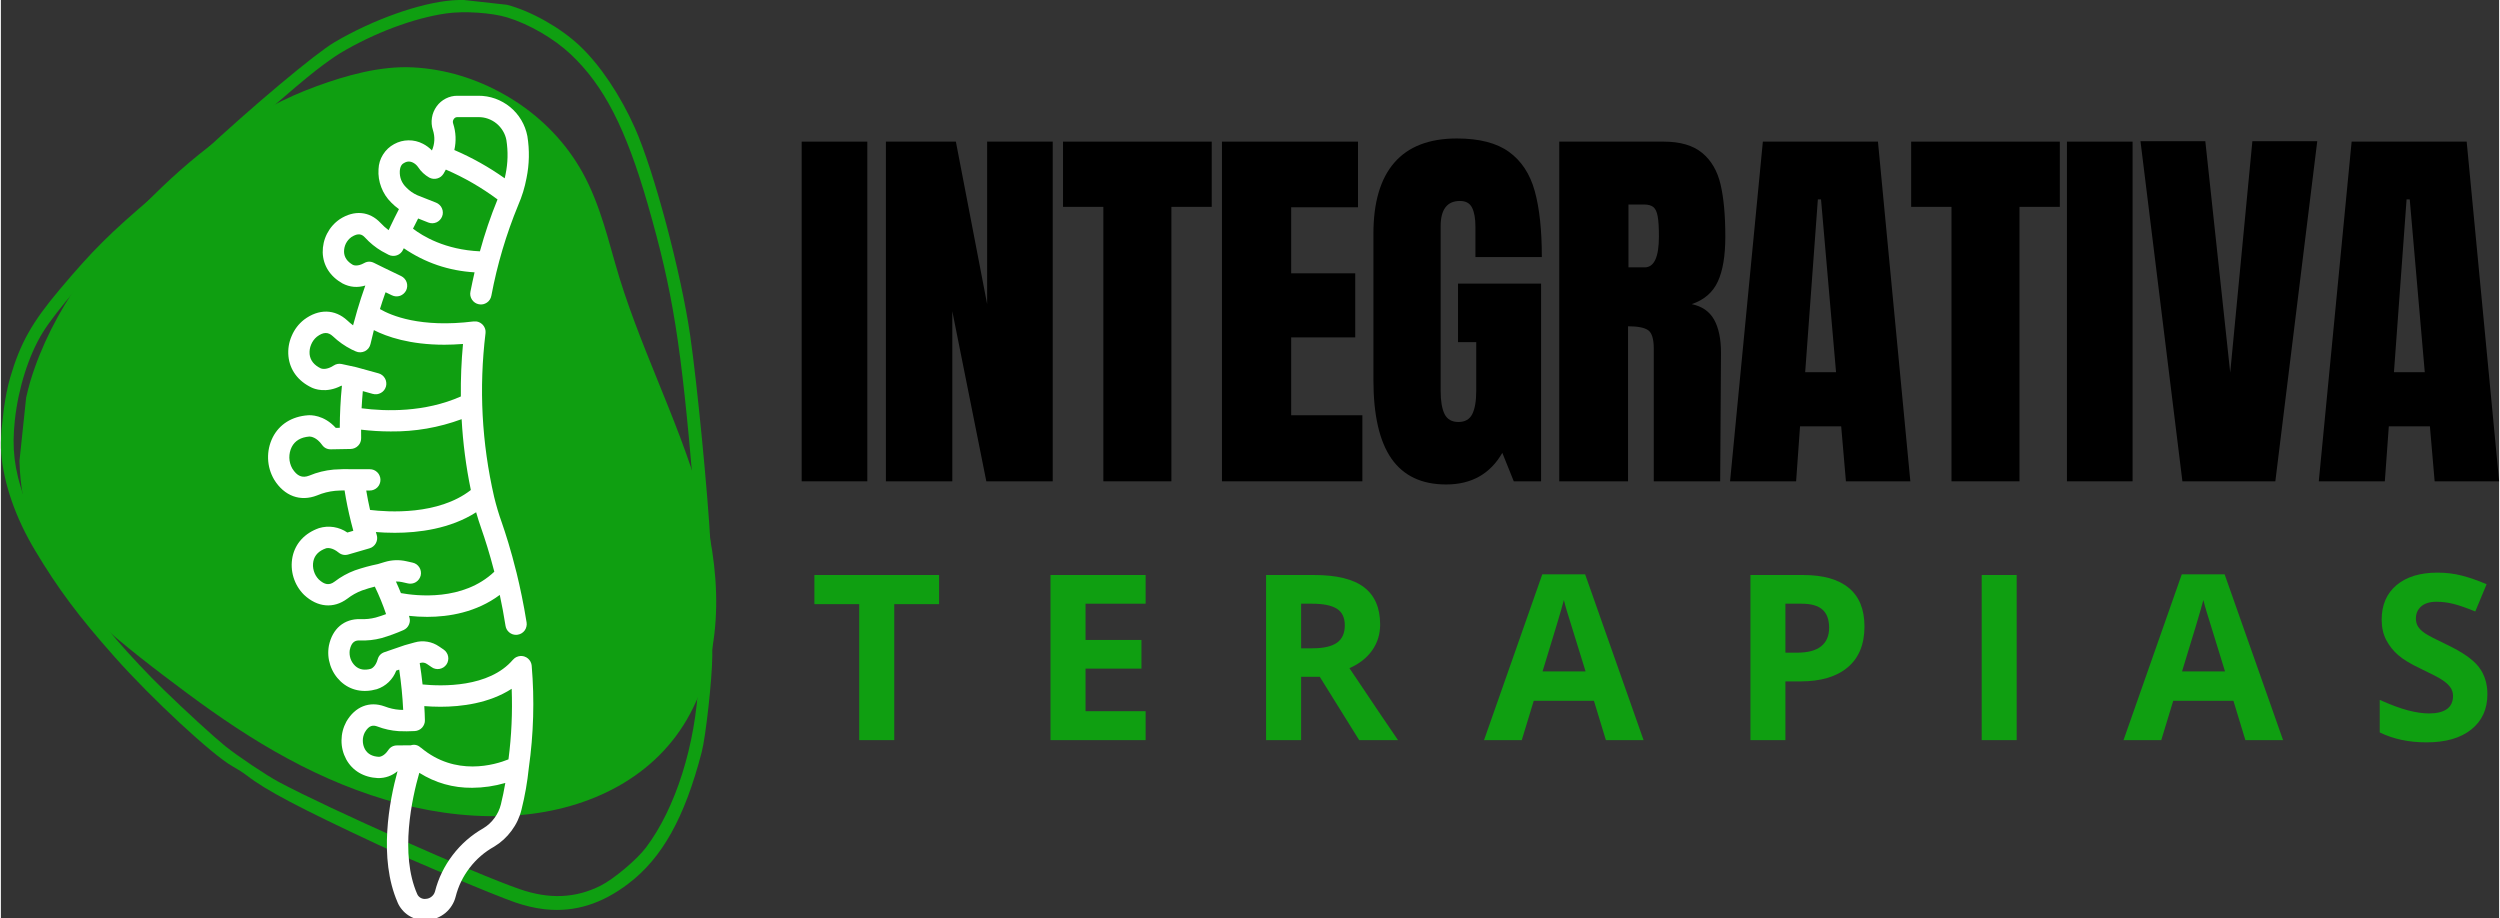 <?xml version="1.0" encoding="UTF-8"?>
<!-- Creator: CorelDRAW -->
<svg xmlns="http://www.w3.org/2000/svg" xmlns:xlink="http://www.w3.org/1999/xlink" xmlns:xodm="http://www.corel.com/coreldraw/odm/2003" xml:space="preserve" width="501px" height="184px" version="1.1" style="shape-rendering:geometricPrecision; text-rendering:geometricPrecision; image-rendering:optimizeQuality; fill-rule:evenodd; clip-rule:evenodd" viewBox="0 0 490.55 180.29">
 <rect x="0" y="0" width="490.55" height="180.29" fill="#333333" stroke="none"/>
 <defs>
  <style type="text/css">
   <![CDATA[
    .fil2 {fill:black;fill-rule:nonzero}
    .fil0 {fill:#0F9F11;fill-rule:nonzero}
    .fil1 {fill:white;fill-rule:nonzero}
   ]]>
  </style>
 </defs>
 <g id="Camada_x0020_1">
  <g id="_2581743937344">
   <polygon class="fil0" points="175.42,145.33 168.54,145.33 168.54,118.63 159.74,118.63 159.74,112.91 184.22,112.91 184.22,118.63 175.42,118.63 "></polygon>
   <polygon class="fil0" points="224.78,145.33 206.1,145.33 206.1,112.91 224.78,112.91 224.78,118.54 212.98,118.54 212.98,125.66 223.96,125.66 223.96,131.29 212.98,131.29 212.98,139.65 224.78,139.65 "></polygon>
   <path class="fil0" d="M255.31 127.3l2.22 0c2.17,0 3.77,-0.36 4.81,-1.09 1.03,-0.72 1.55,-1.86 1.55,-3.41 0,-1.54 -0.53,-2.64 -1.59,-3.29 -1.05,-0.65 -2.69,-0.97 -4.91,-0.97l-2.08 0 0 8.76zm0 5.59l0 12.44 -6.88 0 0 -32.42 9.45 0c4.41,0 7.67,0.8 9.78,2.4 2.11,1.61 3.17,4.04 3.17,7.31 0,1.91 -0.52,3.6 -1.57,5.09 -1.05,1.48 -2.54,2.65 -4.46,3.49 4.88,7.29 8.06,12 9.54,14.13l-7.63 0 -7.74 -12.44 -3.66 0z"></path>
   <path class="fil0" d="M315.16 145.33l-2.35 -7.72 -11.82 0 -2.35 7.72 -7.41 0 11.44 -32.56 8.41 0 11.48 32.56 -7.4 0zm-3.99 -13.49c-2.18,-6.99 -3.4,-10.94 -3.67,-11.86 -0.28,-0.92 -0.47,-1.64 -0.59,-2.17 -0.49,1.89 -1.89,6.57 -4.19,14.03l8.45 0z"></path>
   <path class="fil0" d="M350.41 128.16l2.26 0c2.12,0 3.7,-0.41 4.75,-1.25 1.05,-0.84 1.57,-2.05 1.57,-3.65 0,-1.61 -0.44,-2.8 -1.32,-3.57 -0.87,-0.77 -2.25,-1.15 -4.13,-1.15l-3.13 0 0 9.62zm15.52 -5.14c0,3.49 -1.09,6.16 -3.27,8 -2.18,1.85 -5.28,2.78 -9.3,2.78l-2.95 0 0 11.53 -6.87 0 0 -32.42 10.35 0c3.94,0 6.93,0.84 8.97,2.54 2.05,1.69 3.07,4.21 3.07,7.57z"></path>
   <polygon class="fil0" points="388.95,145.33 388.95,112.91 395.82,112.91 395.82,145.33 "></polygon>
   <path class="fil0" d="M440.73 145.33l-2.35 -7.72 -11.82 0 -2.35 7.72 -7.41 0 11.44 -32.56 8.41 0 11.48 32.56 -7.4 0zm-4 -13.49c-2.17,-6.99 -3.39,-10.94 -3.66,-11.86 -0.28,-0.92 -0.47,-1.64 -0.59,-2.17 -0.49,1.89 -1.89,6.57 -4.19,14.03l8.44 0z"></path>
   <path class="fil0" d="M488.25 136.32c0,2.93 -1.06,5.24 -3.16,6.92 -2.11,1.69 -5.04,2.53 -8.8,2.53 -3.46,0 -6.52,-0.65 -9.18,-1.95l0 -6.39c2.19,0.98 4.04,1.67 5.56,2.06 1.51,0.4 2.9,0.6 4.16,0.6 1.5,0 2.66,-0.29 3.47,-0.86 0.8,-0.58 1.2,-1.44 1.2,-2.57 0,-0.64 -0.17,-1.21 -0.53,-1.7 -0.35,-0.5 -0.87,-0.97 -1.56,-1.43 -0.69,-0.46 -2.09,-1.19 -4.2,-2.2 -1.98,-0.93 -3.47,-1.82 -4.46,-2.68 -0.99,-0.86 -1.78,-1.85 -2.37,-2.99 -0.6,-1.14 -0.89,-2.47 -0.89,-3.99 0,-2.87 0.97,-5.13 2.91,-6.77 1.95,-1.64 4.64,-2.46 8.07,-2.46 1.68,0 3.29,0.2 4.82,0.6 1.53,0.4 3.13,0.96 4.8,1.68l-2.22 5.35c-1.73,-0.71 -3.16,-1.21 -4.29,-1.49 -1.13,-0.28 -2.24,-0.42 -3.34,-0.42 -1.3,0 -2.29,0.31 -2.99,0.91 -0.69,0.61 -1.04,1.4 -1.04,2.37 0,0.61 0.14,1.14 0.42,1.59 0.28,0.45 0.73,0.89 1.34,1.31 0.61,0.42 2.07,1.18 4.36,2.27 3.03,1.45 5.11,2.9 6.23,4.36 1.12,1.45 1.69,3.24 1.69,5.35z"></path>
   <path class="fil0" d="M5.77 74.9c4.3,-14.23 13.7,-26.12 24.12,-36.47 9.2,-9.12 19.8,-17.04 32.07,-21.49 5.93,-2.17 12.57,-4.03 18.92,-3.71 6.33,0.31 12.54,2.23 18.03,5.37 5.59,3.15 10.49,7.67 13.96,13.04 3.95,6.06 5.77,13.05 7.72,19.96 4.41,15.71 12.18,30.18 16.71,45.9 4,13.9 5.05,29.36 -1.93,42.58 -6.68,12.59 -19.82,18.86 -33.65,19.99 -15.81,1.25 -31.51,-3.59 -45.32,-11.07 -6.93,-3.73 -13.47,-8.16 -19.8,-12.86 -6.25,-4.66 -12.51,-9.41 -18.26,-14.66 -5.2,-4.76 -9.63,-10.2 -12.08,-16.87 -1.66,-4.5 -2.5,-9.29 -2.61,-14.1l1.31 -12.45c0.24,-1.07 0.52,-2.12 0.81,-3.16z"></path>
   <g>
    <path class="fil0" d="M87.41 2.64c-6.38,0.92 -14.13,3.83 -20.79,7.8 -0.95,0.57 -3.05,2.06 -4.65,3.3 -3.84,2.97 -15.31,12.94 -20.86,18.13 -2.42,2.26 -6.58,5.93 -9.24,8.17 -2.66,2.23 -6.22,5.38 -7.91,6.99 -5.92,5.67 -13.1,13.99 -15.73,18.24 -2.75,4.45 -4.81,10.93 -5.49,17.24 -0.6,5.58 -0.12,9.56 1.8,15.15 3.4,9.86 14.54,25.22 27.36,37.71 4.39,4.27 9.8,9.23 12.12,11.11 2.37,1.92 8.08,5.75 10.57,7.08 9.67,5.17 38.49,18 47.27,21.03 5.83,2.02 10.97,1.8 15.91,-0.68 2.56,-1.29 7.09,-5.09 8.88,-7.46 5.83,-7.7 9.77,-20.18 10.34,-32.68 0.5,-11.27 0.18,-23.94 -0.96,-37.34 -2.47,-29.1 -4.07,-39.11 -9,-56.28 -4.3,-14.94 -8.6,-23.33 -15.14,-29.49 -3.28,-3.09 -8.12,-5.9 -12.44,-7.23 -3.07,-0.94 -8.49,-1.3 -12.04,-0.79l0 0zm19.57 175.92l-0.43 -0.05c-1.8,-0.22 -3.65,-0.66 -5.55,-1.31 -4.31,-1.5 -19.81,-8.02 -26.95,-11.35 -15.37,-7.17 -22.03,-10.68 -25.69,-13.53 -0.64,-0.5 -1.95,-1.34 -2.92,-1.88 -3.87,-2.16 -15.82,-13.24 -23.02,-21.35 -7.15,-8.05 -11.16,-13.42 -15.7,-21 -3.84,-6.41 -6.16,-13.07 -6.67,-19.19 -0.09,-1.14 -0.06,-2.71 0.07,-4.44l0.47 -4.25c0.32,-2.23 0.75,-4.41 1.23,-6.05 1.99,-6.78 4.27,-10.84 9.72,-17.31 6.49,-7.71 9.85,-11.05 18.38,-18.3 3.07,-2.61 7.3,-6.35 9.4,-8.3 9.92,-9.26 22.41,-19.74 26.19,-21.96 7.54,-4.44 16.79,-7.73 23.18,-8.23 0.63,-0.05 1.39,-0.07 2.22,-0.06l8.47 0.94c4.74,1.24 10.55,4.51 14.33,8.1 3.96,3.75 7.93,9.67 10.79,16.09 3.75,8.43 9.06,28.38 10.86,40.81 1.37,9.51 3.44,30.76 3.99,41 0.25,4.53 0.41,14.64 0.34,21.93 -0.03,4.49 -1.28,15.78 -2.08,18.83 -3.34,12.86 -7.76,20.78 -14.4,25.82 -5.21,3.97 -10.51,5.62 -16.23,5.04zm0 0c-0.14,-0.01 -0.29,-0.03 -0.43,-0.05l0.43 0.05z"></path>
   </g>
   <path class="fil1" d="M77.9 177.21c0.22,0.52 0.52,1 0.89,1.43 0.36,0.44 0.78,0.81 1.26,1.12 0.33,0.21 0.67,0.39 1.03,0.53l4.44 0 0.11 -0.04c0.59,-0.24 1.14,-0.56 1.64,-0.97 0.49,-0.41 0.92,-0.89 1.26,-1.44 0.35,-0.54 0.6,-1.12 0.76,-1.75 0.53,-2.09 1.45,-3.99 2.77,-5.7 1.31,-1.71 2.91,-3.09 4.79,-4.14 1.34,-0.81 2.48,-1.85 3.41,-3.11 0.94,-1.26 1.6,-2.65 1.97,-4.18 0.67,-2.68 1.15,-5.4 1.43,-8.15 0.94,-6.67 1.14,-13.36 0.57,-20.07 0,-0.03 -0.01,-0.05 -0.01,-0.08 -0.01,-0.11 -0.03,-0.22 -0.06,-0.32 -0.02,-0.08 -0.05,-0.16 -0.09,-0.23 -0.02,-0.05 -0.03,-0.1 -0.06,-0.16 -0.05,-0.09 -0.1,-0.18 -0.17,-0.26 -0.01,-0.03 -0.03,-0.06 -0.05,-0.08 -0.17,-0.22 -0.38,-0.4 -0.63,-0.54 -0.12,-0.07 -0.25,-0.12 -0.38,-0.16 -0.02,-0.01 -0.04,-0.01 -0.05,-0.02 -0.11,-0.03 -0.23,-0.05 -0.34,-0.07 -0.28,-0.03 -0.55,-0.01 -0.82,0.07 -0.04,0.01 -0.08,0.03 -0.12,0.05 -0.09,0.03 -0.17,0.06 -0.26,0.1 -0.05,0.03 -0.1,0.06 -0.15,0.09 -0.06,0.04 -0.13,0.08 -0.19,0.13 -0.09,0.07 -0.18,0.16 -0.26,0.25 -0.01,0.01 -0.02,0.02 -0.04,0.03 -4.71,5.53 -14.06,5.23 -17.75,4.86 -0.15,-1.42 -0.34,-2.81 -0.56,-4.19l0.13 -0.04c0.47,-0.13 0.91,-0.06 1.32,0.23l0.87 0.59c0.22,0.17 0.47,0.28 0.75,0.34 0.27,0.06 0.54,0.07 0.82,0.02 0.28,-0.05 0.53,-0.15 0.77,-0.3 0.23,-0.15 0.43,-0.34 0.59,-0.57 0.16,-0.23 0.27,-0.48 0.32,-0.76 0.06,-0.27 0.07,-0.55 0.01,-0.82 -0.05,-0.28 -0.15,-0.53 -0.31,-0.76 -0.15,-0.24 -0.34,-0.43 -0.57,-0.59l-0.87 -0.59c-0.7,-0.49 -1.48,-0.81 -2.32,-0.95 -0.85,-0.14 -1.68,-0.1 -2.51,0.14l-1.94 0.54c-0.02,0 -0.04,0.02 -0.06,0.02 -0.02,0.01 -0.04,0.01 -0.06,0.02l-3.87 1.33c-0.69,0.24 -1.14,0.72 -1.33,1.42 -0.4,1.43 -1.18,1.78 -1.31,1.84 -1.27,0.36 -2.31,0.17 -3.1,-0.56 -0.42,-0.4 -0.73,-0.88 -0.92,-1.43 -0.18,-0.55 -0.23,-1.12 -0.15,-1.69 0.35,-1.69 1.16,-1.91 1.97,-1.88 1.44,0.06 2.86,-0.09 4.26,-0.46 1.48,-0.43 2.92,-0.96 4.33,-1.58 0.48,-0.22 0.83,-0.56 1.05,-1.04 0.22,-0.48 0.26,-0.97 0.1,-1.48 -0.02,-0.09 -0.06,-0.18 -0.08,-0.27 1.19,0.13 2.39,0.2 3.59,0.2 4.23,0 9.63,-0.87 14.24,-4.31 0.41,1.89 0.79,3.92 1.13,6.07 0.08,0.51 0.32,0.93 0.71,1.27 0.39,0.33 0.84,0.5 1.36,0.5 0.11,0 0.22,-0.01 0.33,-0.03 0.27,-0.04 0.53,-0.14 0.76,-0.28 0.24,-0.14 0.44,-0.33 0.6,-0.55 0.17,-0.23 0.28,-0.48 0.34,-0.75 0.07,-0.27 0.08,-0.54 0.04,-0.81 -0.58,-3.63 -1.28,-6.94 -1.99,-9.84l-0.01 -0.02c-1.07,-4.35 -2.17,-7.75 -2.89,-9.82 -0.59,-1.64 -1.08,-3.31 -1.49,-5 -2.43,-10.61 -3,-21.31 -1.69,-32.12 0,-0.01 0,-0.02 0,-0.03 0.01,-0.08 0.01,-0.15 0.01,-0.23 0,-0.07 0,-0.13 -0.01,-0.2 0,-0.01 0,-0.03 0,-0.04 0,-0.05 -0.02,-0.1 -0.03,-0.16 -0.02,-0.07 -0.03,-0.14 -0.05,-0.21 -0.02,-0.06 -0.05,-0.13 -0.08,-0.19 -0.03,-0.06 -0.05,-0.12 -0.08,-0.18 -0.04,-0.06 -0.08,-0.13 -0.12,-0.19 -0.03,-0.05 -0.07,-0.1 -0.11,-0.14 -0.04,-0.06 -0.1,-0.11 -0.15,-0.17 -0.04,-0.04 -0.08,-0.08 -0.13,-0.11 -0.06,-0.05 -0.12,-0.1 -0.19,-0.14 -0.05,-0.03 -0.09,-0.06 -0.14,-0.09 -0.08,-0.04 -0.15,-0.07 -0.23,-0.1 -0.05,-0.02 -0.09,-0.04 -0.14,-0.06 -0.09,-0.02 -0.18,-0.04 -0.26,-0.06 -0.04,0 -0.08,-0.02 -0.12,-0.02 -0.01,0 -0.02,0 -0.03,0 -0.08,-0.01 -0.15,-0.01 -0.23,0 -0.07,0 -0.14,0 -0.21,0 -0.01,0 -0.02,0 -0.03,0 -10.45,1.3 -16.21,-1.15 -18.4,-2.43 0.31,-0.99 0.63,-1.98 0.98,-2.96 0,-0.01 0.05,-0.13 0.13,-0.34l1.24 0.6c0.25,0.12 0.51,0.19 0.79,0.21 0.28,0.01 0.55,-0.02 0.81,-0.11 0.26,-0.1 0.49,-0.23 0.7,-0.42 0.21,-0.18 0.37,-0.4 0.5,-0.65 0.12,-0.25 0.18,-0.51 0.2,-0.79 0.02,-0.28 -0.02,-0.55 -0.11,-0.81 -0.09,-0.26 -0.23,-0.5 -0.41,-0.7 -0.19,-0.21 -0.4,-0.38 -0.65,-0.5l-3.3 -1.59 -2.05 -1.01c-0.66,-0.33 -1.31,-0.31 -1.95,0.05 -1.27,0.71 -2.05,0.41 -2.18,0.35 -1.13,-0.64 -1.72,-1.5 -1.75,-2.56 -0.01,-0.57 0.11,-1.11 0.36,-1.63 0.26,-0.51 0.62,-0.94 1.08,-1.27 1.42,-0.92 2.12,-0.51 2.67,0.08 0.97,1.06 2.06,1.95 3.3,2.68 0.42,0.24 0.87,0.48 1.35,0.72 0.26,0.13 0.53,0.2 0.81,0.21 0.29,0.02 0.56,-0.02 0.83,-0.12 0.27,-0.09 0.51,-0.24 0.71,-0.43 0.21,-0.19 0.38,-0.42 0.49,-0.68 0.05,-0.09 0.09,-0.18 0.13,-0.27 4.2,2.86 8.83,4.43 13.9,4.73 -0.28,1.21 -0.55,2.47 -0.81,3.79 -0.06,0.27 -0.06,0.55 -0.01,0.82 0.06,0.28 0.16,0.53 0.32,0.77 0.15,0.23 0.35,0.42 0.58,0.58 0.23,0.15 0.49,0.26 0.76,0.31 0.28,0.06 0.55,0.05 0.83,0 0.27,-0.06 0.52,-0.17 0.76,-0.33 0.23,-0.16 0.42,-0.35 0.57,-0.59 0.15,-0.24 0.25,-0.49 0.3,-0.77 1.15,-6.11 2.91,-12.05 5.28,-17.8 0.74,-1.7 1.28,-3.46 1.62,-5.28 0.56,-2.74 0.61,-5.49 0.17,-8.24 -0.22,-1.12 -0.61,-2.17 -1.19,-3.15 -0.58,-0.98 -1.31,-1.83 -2.19,-2.56 -0.88,-0.72 -1.86,-1.27 -2.93,-1.66 -1.08,-0.38 -2.18,-0.57 -3.32,-0.56l-4.1 0c-0.81,-0.01 -1.57,0.18 -2.29,0.54 -0.72,0.37 -1.32,0.88 -1.79,1.53 -0.49,0.68 -0.8,1.42 -0.93,2.24 -0.13,0.83 -0.07,1.63 0.19,2.42 0.43,1.36 0.37,2.7 -0.19,4.01 -0.51,-0.53 -1.1,-0.97 -1.76,-1.31 -0.89,-0.46 -1.83,-0.69 -2.84,-0.68 -1,0.01 -1.94,0.26 -2.82,0.74 -0.91,0.49 -1.64,1.18 -2.19,2.06 -0.55,0.88 -0.84,1.83 -0.88,2.87 -0.08,1.22 0.1,2.4 0.54,3.54 0.43,1.14 1.08,2.14 1.95,3 0.47,0.48 0.97,0.91 1.52,1.3 -0.58,1.11 -1.15,2.28 -1.72,3.47 -0.01,0.03 -0.02,0.05 -0.03,0.08 -0.09,0.2 -0.19,0.39 -0.28,0.58 -0.57,-0.43 -1.1,-0.9 -1.59,-1.43 -2.16,-2.3 -5.15,-2.57 -7.99,-0.73 -1.08,0.74 -1.91,1.69 -2.51,2.85 -0.59,1.16 -0.87,2.4 -0.85,3.7 0.08,2.55 1.46,4.71 3.89,6.07 1.44,0.75 2.93,0.88 4.48,0.41l-0.09 0.25c-0.53,1.49 -1.02,2.99 -1.46,4.5 -0.01,0.03 -0.02,0.06 -0.03,0.09 -0.29,0.99 -0.57,1.98 -0.83,2.98 -0.39,-0.3 -0.76,-0.61 -1.12,-0.95 -2.45,-2.27 -5.63,-2.33 -8.5,-0.17 -1.09,0.86 -1.9,1.93 -2.44,3.21 -0.55,1.27 -0.76,2.6 -0.63,3.98 0.27,2.69 1.89,4.88 4.56,6.15 0.47,0.23 2.82,1.2 5.82,-0.37l0.12 0.03c-0.27,2.69 -0.41,5.55 -0.42,8.24l-0.79 0.01c-2.35,-2.59 -4.97,-2.52 -5.49,-2.47 -3.13,0.23 -5.58,1.77 -6.88,4.32 -0.66,1.32 -0.96,2.72 -0.92,4.19 0.05,1.47 0.45,2.84 1.19,4.12 2,3.24 5.16,4.39 8.44,3.1 1.14,-0.48 2.32,-0.78 3.55,-0.9 0.63,-0.05 1.26,-0.07 1.84,-0.08 0.33,2.08 0.75,4.12 1.25,6.12l0 0.01c0.15,0.61 0.3,1.21 0.47,1.8l-1.17 0.34c-0.82,-0.56 -1.71,-0.91 -2.68,-1.07 -0.98,-0.15 -1.94,-0.08 -2.88,0.2 -2.8,0.98 -4.65,2.98 -5.21,5.63 -0.27,1.36 -0.21,2.7 0.19,4.03 0.41,1.33 1.1,2.48 2.09,3.46 2.62,2.45 5.79,2.74 8.48,0.74 0.88,-0.68 1.85,-1.23 2.9,-1.62 0.86,-0.31 1.74,-0.56 2.5,-0.75 0.85,1.75 1.59,3.56 2.21,5.4 -0.61,0.23 -1.32,0.47 -2.03,0.67 -0.99,0.26 -2,0.36 -3.02,0.31 -3.19,-0.08 -5.49,1.87 -6.18,5.22 -0.23,1.29 -0.14,2.56 0.27,3.81 0.41,1.24 1.1,2.32 2.05,3.22 1.88,1.75 4.4,2.28 7.1,1.51 0.88,-0.29 1.65,-0.75 2.32,-1.39 0.66,-0.64 1.16,-1.39 1.49,-2.26l0.58 -0.19c0.38,2.56 0.65,5.21 0.78,7.91 -0.23,0 -0.46,-0.01 -0.68,-0.02 -1.02,-0.07 -2.01,-0.3 -2.97,-0.67 -2.98,-1.08 -5.79,0.03 -7.51,2.99 -0.62,1.15 -0.94,2.38 -0.95,3.69 -0.01,1.32 0.3,2.55 0.92,3.71 1.23,2.25 3.45,3.56 6.25,3.69 1.44,0.01 2.72,-0.44 3.83,-1.36 -1.59,5.8 -3.79,17.04 0.02,25.78zm11.05 -153.86c0.17,-0.24 0.41,-0.36 0.7,-0.35l4.1 0c0.65,-0.01 1.28,0.09 1.9,0.31 0.61,0.22 1.17,0.53 1.67,0.94 0.5,0.41 0.92,0.9 1.25,1.45 0.34,0.56 0.57,1.16 0.69,1.8 0.35,2.25 0.3,4.49 -0.16,6.72 -0.05,0.27 -0.11,0.53 -0.17,0.79 -3.1,-2.2 -6.4,-4.05 -9.89,-5.55 0.39,-1.75 0.32,-3.48 -0.23,-5.19 -0.11,-0.33 -0.07,-0.64 0.14,-0.92zm-10.62 10.21c0.09,-1.16 0.61,-1.43 0.83,-1.55 0.6,-0.37 1.21,-0.38 1.83,-0.04 0.39,0.21 0.7,0.5 0.95,0.87 0.56,0.85 1.29,1.52 2.17,2.03 0.25,0.13 0.5,0.21 0.77,0.24 0.28,0.03 0.55,0.01 0.81,-0.07 0.26,-0.07 0.5,-0.19 0.72,-0.36 0.21,-0.17 0.39,-0.38 0.53,-0.61l0.43 -0.77c3.61,1.56 6.99,3.51 10.15,5.86 -1.36,3.32 -2.51,6.72 -3.46,10.19 -6.85,-0.31 -11.24,-2.99 -13.14,-4.45 0.34,-0.68 0.67,-1.35 1.01,-2l1.99 0.79c0.26,0.1 0.52,0.15 0.8,0.15 0.28,-0.01 0.54,-0.06 0.8,-0.17 0.25,-0.11 0.48,-0.27 0.67,-0.47 0.19,-0.2 0.34,-0.42 0.44,-0.68 0.11,-0.26 0.16,-0.53 0.15,-0.8 0,-0.28 -0.06,-0.55 -0.17,-0.8 -0.11,-0.26 -0.26,-0.48 -0.46,-0.67 -0.2,-0.2 -0.43,-0.35 -0.68,-0.45l-3.69 -1.46c-0.81,-0.36 -1.53,-0.86 -2.15,-1.5 -0.93,-0.89 -1.37,-1.99 -1.3,-3.28l0 0zm-11.4 37.92c-0.57,-0.12 -1.1,-0.02 -1.59,0.3 -1.34,0.88 -2.26,0.65 -2.48,0.57l-0.03 -0.01c-1.34,-0.64 -2.08,-1.58 -2.21,-2.79 -0.05,-0.65 0.04,-1.28 0.3,-1.89 0.25,-0.6 0.62,-1.12 1.13,-1.54 1.25,-0.94 2.19,-0.97 3.13,-0.1 1.12,1.06 2.36,1.94 3.74,2.63 0.25,0.12 0.51,0.24 0.77,0.35 0.28,0.13 0.58,0.19 0.9,0.18 0.31,-0.01 0.61,-0.08 0.89,-0.22 0.28,-0.14 0.52,-0.34 0.71,-0.58 0.19,-0.25 0.32,-0.53 0.39,-0.84 0.2,-0.9 0.42,-1.81 0.66,-2.72 2.57,1.31 7.05,2.87 13.85,2.87 1.15,0 2.37,-0.06 3.65,-0.15 -0.32,3.43 -0.46,6.87 -0.42,10.31 -7.12,3.15 -14.75,2.94 -19.49,2.32 0.06,-1.13 0.14,-2.26 0.24,-3.37l1.94 0.54c0.27,0.07 0.55,0.1 0.83,0.07 0.27,-0.04 0.53,-0.12 0.78,-0.26 0.24,-0.13 0.45,-0.31 0.63,-0.53 0.17,-0.22 0.29,-0.47 0.37,-0.74 0.07,-0.27 0.09,-0.54 0.05,-0.82 -0.03,-0.28 -0.12,-0.54 -0.26,-0.78 -0.14,-0.24 -0.32,-0.45 -0.54,-0.62 -0.22,-0.17 -0.47,-0.29 -0.74,-0.36l-4.32 -1.19c-0.02,-0.01 -0.04,0 -0.06,-0.01 -0.02,0 -0.04,-0.01 -0.06,-0.02l-2.76 -0.6zm-1.61 20.73c-1.65,0.15 -3.24,0.54 -4.76,1.18 -1.38,0.54 -2.41,0.11 -3.35,-1.41 -0.36,-0.65 -0.55,-1.35 -0.57,-2.09 -0.01,-0.74 0.14,-1.45 0.47,-2.12 0.63,-1.23 1.8,-1.92 3.47,-2.05l0.04 0c0,0 0,0 0,0 0.25,0.01 1.36,0.12 2.44,1.63 0.43,0.6 1.01,0.89 1.75,0.88l3.88 -0.07c0.28,-0.01 0.55,-0.07 0.8,-0.18 0.26,-0.11 0.48,-0.27 0.67,-0.47 0.2,-0.2 0.34,-0.43 0.44,-0.69 0.1,-0.26 0.15,-0.53 0.14,-0.81 -0.01,-0.53 -0.01,-1.08 -0.01,-1.64 1.93,0.23 3.86,0.35 5.81,0.35 4.79,0.05 9.43,-0.75 13.93,-2.41 0.26,4.68 0.86,9.32 1.81,13.91 -6.4,4.99 -16.25,4.34 -19.79,3.91 -0.28,-1.26 -0.54,-2.52 -0.75,-3.81l0.7 0c0.28,0 0.54,-0.05 0.8,-0.16 0.26,-0.1 0.48,-0.26 0.68,-0.45 0.2,-0.2 0.35,-0.42 0.45,-0.68 0.11,-0.26 0.16,-0.52 0.16,-0.8 0,-0.28 -0.05,-0.55 -0.16,-0.8 -0.1,-0.26 -0.25,-0.49 -0.45,-0.68 -0.2,-0.2 -0.42,-0.35 -0.68,-0.46 -0.26,-0.1 -0.52,-0.15 -0.8,-0.15l-3.11 0c-1.34,-0.05 -2.68,-0.03 -4.01,0.07zm4.2 19.78c-1.44,0.54 -2.78,1.28 -4,2.22 -1.03,0.77 -1.96,0.64 -3.11,-0.44 -0.46,-0.48 -0.78,-1.03 -0.96,-1.66 -0.19,-0.63 -0.22,-1.27 -0.09,-1.91 0.25,-1.2 1.09,-2.05 2.5,-2.54 0.01,0 0.02,-0.01 0.03,-0.01 0.23,-0.05 1.17,-0.18 2.41,0.84 0.57,0.46 1.21,0.59 1.92,0.39l4.16 -1.21c0.27,-0.08 0.51,-0.2 0.73,-0.38 0.22,-0.18 0.4,-0.39 0.53,-0.64 0.13,-0.24 0.21,-0.51 0.24,-0.79 0.03,-0.28 0,-0.55 -0.08,-0.82 -0.06,-0.19 -0.11,-0.39 -0.17,-0.57 1.06,0.09 2.32,0.15 3.73,0.15 4.67,0 10.86,-0.77 15.96,-4.03 0.3,1.06 0.65,2.17 1.07,3.36 0.63,1.8 1.56,4.66 2.5,8.31 -6.15,5.84 -15.33,4.75 -18.34,4.2 -0.31,-0.78 -0.64,-1.53 -0.98,-2.27 0.39,-0.02 0.78,0.01 1.16,0.1l1.2 0.27c0.27,0.06 0.54,0.07 0.82,0.02 0.27,-0.04 0.52,-0.14 0.76,-0.29 0.23,-0.15 0.43,-0.33 0.59,-0.56 0.16,-0.23 0.27,-0.47 0.34,-0.74 0.06,-0.28 0.07,-0.55 0.02,-0.82 -0.05,-0.28 -0.14,-0.53 -0.29,-0.76 -0.15,-0.24 -0.34,-0.44 -0.56,-0.6 -0.23,-0.16 -0.48,-0.27 -0.75,-0.33l-1.2 -0.27c-1.45,-0.33 -2.88,-0.28 -4.31,0.15l-1.32 0.4c-1.53,0.31 -3.03,0.72 -4.51,1.23l0 0zm3.15 19.32l0.03 0 -0.03 0zm25.51 26.64c-0.24,0.98 -0.67,1.88 -1.27,2.69 -0.6,0.82 -1.33,1.49 -2.2,2.01 -2.35,1.34 -4.35,3.09 -5.99,5.24 -1.64,2.15 -2.81,4.53 -3.48,7.16 -0.12,0.41 -0.34,0.75 -0.67,1.01 -0.33,0.27 -0.71,0.42 -1.14,0.44 -0.35,0.05 -0.69,-0.02 -1.01,-0.2 -0.31,-0.18 -0.54,-0.43 -0.68,-0.76 -3.44,-7.9 -1.01,-18.82 0.42,-23.79 3.18,1.99 6.63,2.97 10.38,2.94 2.21,-0.01 4.38,-0.33 6.51,-0.95 -0.24,1.42 -0.53,2.83 -0.87,4.21l0 0zm-22.12 -10.65c-0.82,1.23 -1.68,1.31 -1.82,1.31 -1.32,-0.06 -2.24,-0.57 -2.76,-1.51 -0.27,-0.51 -0.41,-1.06 -0.41,-1.64 -0.01,-0.59 0.13,-1.14 0.39,-1.65 0.86,-1.49 1.69,-1.44 2.46,-1.16 1.35,0.52 2.75,0.82 4.19,0.92 1.06,0.05 2.12,0.04 3.17,-0.02 0.28,-0.02 0.53,-0.08 0.78,-0.2 0.25,-0.11 0.46,-0.27 0.65,-0.47 0.18,-0.2 0.32,-0.43 0.42,-0.69 0.1,-0.25 0.14,-0.51 0.13,-0.79 -0.02,-0.92 -0.06,-1.84 -0.12,-2.75 0.89,0.07 1.96,0.13 3.16,0.13 4.08,0 9.57,-0.66 14,-3.53 0.17,4.64 -0.03,9.26 -0.63,13.86 -2.66,1.08 -10.39,3.4 -17.17,-2.28 -0.03,-0.02 -0.06,-0.03 -0.09,-0.05 -0.56,-0.51 -1.21,-0.65 -1.93,-0.43l-2.7 0.02c-0.73,0.01 -1.31,0.32 -1.72,0.93l0 0z"></path>
   <polygon class="fil2" points="157.24,94.51 157.24,27.81 170.13,27.81 170.13,94.51 "></polygon>
   <polygon class="fil2" points="173.78,94.51 173.78,27.81 187.52,27.81 193.66,59.72 193.66,27.81 206.54,27.81 206.54,94.51 193.5,94.51 186.82,61.12 186.82,94.51 "></polygon>
   <polygon class="fil2" points="216.48,94.51 216.48,40.62 208.56,40.62 208.56,27.81 237.76,27.81 237.76,40.62 229.84,40.62 229.84,94.51 "></polygon>
   <polygon class="fil2" points="239.77,94.51 239.77,27.81 266.48,27.81 266.48,40.7 253.36,40.7 253.36,53.67 265.94,53.67 265.94,66.25 253.36,66.25 253.36,81.54 267.34,81.54 267.34,94.51 "></polygon>
   <path class="fil2" d="M269.51 74.63l0 -28.73c0,-6.16 1.37,-10.82 4.11,-13.97 2.75,-3.16 6.84,-4.74 12.27,-4.74 4.4,0 7.82,0.88 10.25,2.64 2.43,1.76 4.12,4.32 5.05,7.69 0.93,3.36 1.39,7.68 1.39,12.96l-13.04 0 0 -5.97c0,-1.61 -0.22,-2.85 -0.66,-3.73 -0.44,-0.88 -1.23,-1.32 -2.37,-1.32 -2.53,0 -3.8,1.66 -3.8,4.97l0 32.3c0,2.02 0.26,3.54 0.77,4.58 0.52,1.03 1.43,1.55 2.72,1.55 1.3,0 2.2,-0.52 2.72,-1.55 0.52,-1.04 0.78,-2.56 0.78,-4.58l0 -9.55 -3.58 0 0 -11.49 16.31 0 0 38.82 -5.36 0 -2.25 -5.59c-2.38,4.14 -6.06,6.21 -11.03,6.21 -4.81,0 -8.39,-1.7 -10.75,-5.09 -2.35,-3.39 -3.53,-8.52 -3.53,-15.41z"></path>
   <path class="fil2" d="M306 27.81l20.5 0c3.26,0 5.78,0.74 7.57,2.22 1.78,1.47 2.99,3.54 3.61,6.21 0.62,2.66 0.93,6.07 0.93,10.21 0,3.78 -0.49,6.73 -1.48,8.85 -0.98,2.12 -2.69,3.6 -5.12,4.42 2.02,0.42 3.48,1.43 4.39,3.03 0.9,1.61 1.36,3.78 1.36,6.52l-0.16 25.24 -13.04 0 0 -26.09c0,-1.86 -0.37,-3.05 -1.09,-3.57 -0.73,-0.52 -2.05,-0.78 -3.96,-0.78l0 30.44 -13.51 0 0 -66.7zm16.77 24.69c1.86,0 2.8,-2.02 2.8,-6.05 0,-1.76 -0.08,-3.08 -0.24,-3.96 -0.15,-0.88 -0.44,-1.49 -0.85,-1.83 -0.42,-0.33 -1.01,-0.5 -1.79,-0.5l-3.1 0 0 12.34 3.18 0z"></path>
   <path class="fil2" d="M339.54 94.51l6.44 -66.7 22.6 0 6.36 66.7 -12.65 0 -0.93 -10.79 -8.08 0 -0.77 10.79 -12.97 0zm14.75 -21.43l6.06 0 -2.95 -33.93 -0.62 0 -2.49 33.93z"></path>
   <polygon class="fil2" points="383.02,94.51 383.02,40.62 375.1,40.62 375.1,27.81 404.29,27.81 404.29,40.62 396.37,40.62 396.37,94.51 "></polygon>
   <polygon class="fil2" points="405.69,94.51 405.69,27.81 418.58,27.81 418.58,94.51 "></polygon>
   <polygon class="fil2" points="428.36,94.51 420.13,27.73 432.86,27.73 437.75,73.16 442.1,27.73 454.84,27.73 446.61,94.51 "></polygon>
   <path class="fil2" d="M455.14 94.51l6.45 -66.7 22.59 0 6.37 66.7 -12.66 0 -0.93 -10.79 -8.07 0 -0.78 10.79 -12.97 0zm14.76 -21.43l6.05 0 -2.95 -33.93 -0.62 0 -2.48 33.93z"></path>
  </g>
 </g>
</svg>
